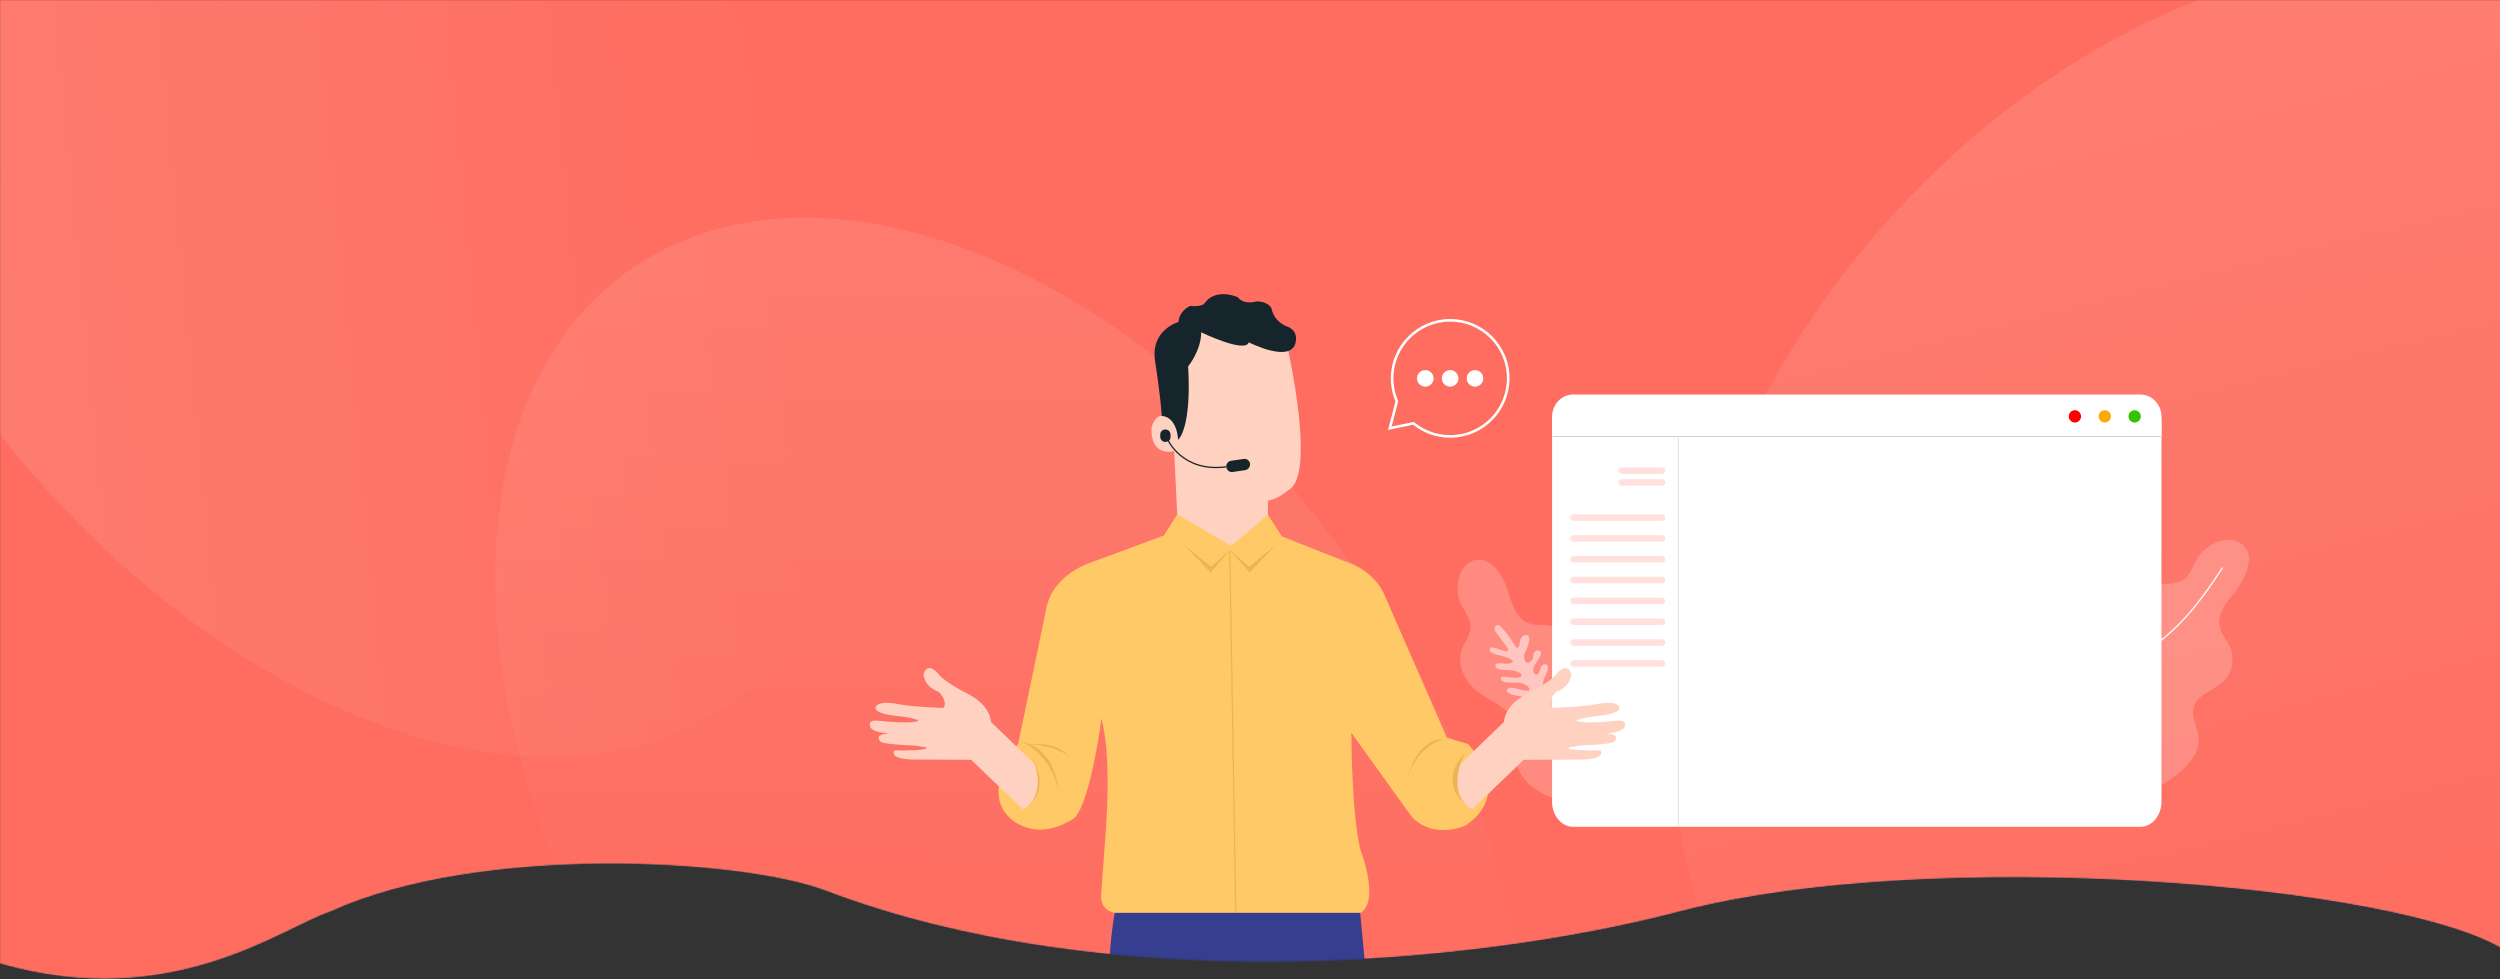 <svg width="1920" height="752" viewBox="0 0 1920 752" fill="none" xmlns="http://www.w3.org/2000/svg">
<rect x="0" y="0" width="1920" height="752" fill="#333333" stroke="none"/>
<mask id="mask0_8567_4155" style="mask-type:alpha" maskUnits="userSpaceOnUse" x="0" y="0" width="1924" height="752">
<path d="M1924 0H0V740C132 778 217.333 712 254 700C368 648 569.439 659.491 634 684C850 766 1130 742 1290 700C1484 649.075 1844.67 679.333 1924 730V0Z" fill="#71B8FF"/>
</mask>
<g mask="url(#mask0_8567_4155)">
<path d="M1924 0H0V740C132 778 217.333 712 254 700C368 648 569.439 659.491 634 684C850 766 1130 742 1290 700C1484 649.075 1844.67 679.333 1924 730V0Z" fill="#71B8FF"/>
<path d="M1924 0H0V740C132 778 217.333 712 254 700C368 648 569.439 659.491 634 684C850 766 1130 742 1290 700C1484 649.075 1844.67 679.333 1924 730V0Z" fill="#FE6D60"/>
<ellipse opacity="0.1" cx="325.973" cy="511" rx="325.973" ry="511" transform="matrix(-0.823 0.568 0.568 0.823 753.594 21)" fill="url(#paint0_linear_8567_4155)"/>
<ellipse opacity="0.1" cx="253.926" cy="131.57" rx="324.5" ry="511" transform="rotate(-37.891 253.926 131.57)" fill="url(#paint1_linear_8567_4155)"/>
<ellipse opacity="0.1" cx="1726.88" cy="433.767" rx="382.548" ry="517.108" transform="rotate(39.627 1726.88 433.767)" fill="url(#paint2_linear_8567_4155)"/>
<path d="M1617.27 610.153C1605.13 603.375 1602.49 584.061 1600.06 571.787C1596.71 554.566 1599.77 538.873 1615.4 527.931C1621.76 523.451 1629.51 520.528 1633.91 514.121C1640.36 504.665 1636.99 492.063 1637.25 480.627C1637.59 467.087 1645.3 452.411 1658.47 449.299C1664.38 447.97 1670.95 448.783 1676.13 445.67C1682.3 442.024 1684.17 434.064 1688.13 427.937C1694.61 417.739 1712.94 408.761 1723.25 419.263C1732.47 428.525 1723.37 446.142 1716.71 454.303C1710.08 462.344 1702.36 471.898 1704.91 481.948C1706.22 487.357 1710.38 491.764 1712.66 496.76C1716.69 505.76 1714.27 517.348 1706.95 523.988C1699.62 530.629 1687.8 533.287 1684.85 542.759C1682.23 551.304 1688.92 560.137 1688.71 569.084C1688.04 592.671 1637.43 621.312 1617.27 610.153Z" fill="white" fill-opacity="0.2"/>
<path d="M1706.87 435.915C1692.04 459.149 1675.09 481.795 1652.24 497.153" stroke="white" stroke-miterlimit="10"/>
<path d="M1230.2 618.732C1218.17 624.851 1201.16 616.534 1189.94 611.858C1174.24 605.244 1163.24 594.286 1162.87 575.755C1162.69 568.207 1164.53 560.367 1161.74 553.352C1157.6 543.039 1145.62 538.934 1136.53 532.542C1125.79 524.942 1118.12 510.785 1122.74 498.476C1124.86 492.988 1129.07 488.131 1129.36 482.269C1129.76 475.321 1124.35 469.508 1121.55 462.996C1116.83 452.253 1119.5 432.611 1133.55 429.97C1146.01 427.548 1155.3 444.421 1158.28 454.206C1161.18 463.906 1164.71 475.295 1174.2 478.678C1179.27 480.544 1185.07 479.575 1190.34 480.439C1199.77 482.061 1207.82 490.275 1209.21 499.776C1210.61 509.276 1206.35 520.251 1212.4 527.753C1217.88 534.489 1228.62 533.875 1235.72 538.885C1254.39 552.182 1250.11 608.502 1230.2 618.732Z" fill="white" fill-opacity="0.2"/>
<path d="M1211.13 574.869C1207.75 571.806 1205.38 566.36 1203.46 562.956C1201.21 559.099 1197.94 556.262 1195.46 552.632C1189.93 544.69 1183.17 538.563 1173.69 536.067C1170.42 535.16 1167.04 534.819 1163.77 534.025C1162.08 533.685 1157.68 532.777 1157.23 530.508C1157.12 529.827 1157.57 529.146 1158.24 528.693C1158.81 528.352 1159.6 528.239 1160.27 528.239C1164.67 528.239 1168.84 530.281 1173.24 530.508C1173.58 530.508 1173.92 530.508 1174.14 530.394C1174.93 529.941 1174.59 528.693 1174.03 528.012C1169.63 522.339 1161.06 525.176 1155.2 523.701C1153.96 523.36 1151.48 521.885 1152.94 520.297C1153.39 519.73 1154.18 519.73 1154.97 519.73C1158.47 519.843 1161.85 520.637 1165.35 520.524C1166.14 520.524 1166.93 520.41 1167.6 519.957C1168.28 519.503 1168.62 518.595 1168.28 517.914C1167.6 516.553 1164.78 515.532 1163.43 515.192C1160.61 514.624 1157.68 514.738 1154.86 514.511C1153.17 514.397 1150.24 514.057 1149 512.696C1147.53 511.221 1148.66 509.859 1150.35 509.519C1153.84 508.838 1159.37 511.221 1162.08 507.93C1159.37 504.981 1155.42 504.3 1151.7 503.279C1149.9 502.825 1142.91 501.463 1144.15 498.287C1144.48 497.606 1145.27 497.152 1145.95 497.152C1146.74 497.152 1147.42 497.379 1148.21 497.606C1150.46 498.287 1152.72 499.081 1154.86 499.762C1159.93 501.35 1158.13 498.06 1156.21 495.45C1154.07 492.614 1151.93 489.664 1149.79 486.828C1148.88 485.693 1147.98 484.445 1147.87 482.97C1147.76 481.495 1148.88 479.794 1150.46 480.02C1152.15 480.361 1154.07 482.857 1155.2 484.105C1158.24 487.622 1160.84 491.366 1163.2 495.45C1163.66 496.245 1164.22 497.152 1165.01 497.379C1166.93 497.946 1166.93 494.316 1167.15 493.181C1167.49 491.479 1168.05 489.664 1169.41 488.53C1170.76 487.395 1173.02 487.282 1174.03 488.757C1174.71 489.778 1174.59 491.026 1174.37 492.16C1173.92 494.202 1173.35 496.245 1172.56 498.173C1171.89 499.875 1170.76 501.463 1170.53 503.392C1170.42 504.64 1170.53 506.002 1171.1 507.25C1171.55 508.157 1172.23 509.065 1173.24 509.065C1174.14 509.178 1174.93 508.498 1175.61 507.93C1175.95 507.59 1176.29 507.25 1176.62 506.796C1177.86 504.867 1177.19 502.144 1178.65 500.442C1180.12 498.854 1183.73 499.081 1183.5 501.804C1183.05 506.682 1174.37 512.695 1178.65 517.461C1178.99 517.801 1179.22 518.141 1179.67 518.141C1180.46 518.368 1181.36 517.688 1181.81 517.007C1182.26 516.213 1182.6 515.192 1182.83 514.284C1183.05 513.376 1183.39 512.355 1183.84 511.561C1185.08 509.746 1188.13 509.519 1188.8 511.901C1189.48 514.284 1187 518.368 1186.21 520.524C1185.31 523.02 1184.29 525.97 1185.87 528.012C1186.21 528.466 1186.66 528.806 1187.22 528.92C1190.72 529.714 1191.51 522.112 1192.64 520.184C1192.98 519.503 1193.65 518.936 1194.33 518.936C1195.8 518.822 1197.37 520.41 1197.71 521.772C1198.05 523.474 1197.6 525.176 1196.92 526.764C1195.34 530.735 1195.91 533.458 1198.28 537.088C1202.11 542.761 1207.19 547.413 1211.81 552.405C1216.43 557.397 1220.83 562.956 1222.63 569.536C1222.97 570.671 1223.2 571.919 1222.75 572.94C1222.41 573.848 1221.73 574.528 1220.83 575.096C1217 578.046 1213.73 577.251 1211.13 574.869Z" fill="white" fill-opacity="0.5"/>
<path d="M1660 615.805C1660 626.362 1652.71 635 1643.81 635H1208.19C1199.29 635 1192 626.362 1192 615.805V324.195C1192 313.638 1199.29 305 1208.19 305H1643.81C1652.71 305 1660 313.638 1660 324.195V615.805Z" fill="white"/>
<rect x="1206" y="395" width="73" height="5" rx="2.5" fill="#FFE0DD"/>
<rect x="1243" y="359" width="36" height="5" rx="2.5" fill="#FFE0DD"/>
<rect x="1243" y="368" width="36" height="5" rx="2.5" fill="#FFE0DD"/>
<rect x="1206" y="411" width="73" height="5" rx="2.5" fill="#FFE0DD"/>
<rect x="1206" y="427" width="73" height="5" rx="2.5" fill="#FFE0DD"/>
<rect x="1206" y="443" width="73" height="5" rx="2.5" fill="#FFE0DD"/>
<rect x="1206" y="459" width="73" height="5" rx="2.5" fill="#FFE0DD"/>
<rect x="1206" y="475" width="73" height="5" rx="2.5" fill="#FFE0DD"/>
<rect x="1206" y="491" width="73" height="5" rx="2.5" fill="#FFE0DD"/>
<rect x="1206" y="507" width="73" height="5" rx="2.5" fill="#FFE0DD"/>
<path opacity="0.1" d="M1289 334V634" stroke="black"/>
<path d="M1192 336V319.923C1192 310.615 1199.29 303 1208.19 303H1643.81C1652.71 303 1660 310.615 1660 319.923V336H1192Z" fill="white"/>
<path opacity="0.3" d="M1659.91 335H1192.55V335.616H1659.91V335Z" fill="#373660"/>
<path d="M1639.42 324.51C1642.03 324.51 1644.14 322.395 1644.14 319.786C1644.14 317.177 1642.03 315.062 1639.42 315.062C1636.81 315.062 1634.7 317.177 1634.7 319.786C1634.7 322.395 1636.81 324.51 1639.42 324.51Z" fill="#33C300"/>
<path d="M1616.47 324.51C1619.08 324.51 1621.2 322.395 1621.2 319.786C1621.2 317.177 1619.08 315.062 1616.47 315.062C1613.86 315.062 1611.75 317.177 1611.75 319.786C1611.75 322.395 1613.86 324.51 1616.47 324.51Z" fill="#FFA800"/>
<path d="M1593.53 324.51C1596.14 324.51 1598.25 322.395 1598.25 319.786C1598.25 317.177 1596.14 315.062 1593.53 315.062C1590.92 315.062 1588.8 317.177 1588.8 319.786C1588.8 322.395 1590.92 324.51 1593.53 324.51Z" fill="#FF0000"/>
<path d="M1072.68 308.574L1072.76 308.25L1072.64 307.94C1070.42 302.577 1069.14 296.755 1069.14 290.587C1069.14 266.025 1089.16 246 1113.72 246C1138.4 246 1158.41 266.026 1158.29 290.582V290.587C1158.29 315.151 1138.39 335.174 1113.72 335.174C1103.24 335.174 1093.59 331.566 1085.9 325.396L1085.54 325.1L1085.07 325.197L1067.38 328.912L1072.68 308.574Z" stroke="white" stroke-width="2"/>
<circle cx="1094.63" cy="290.588" r="6.361" fill="white"/>
<circle cx="1113.7" cy="290.588" r="6.361" fill="white"/>
<circle cx="1132.79" cy="290.588" r="6.361" fill="white"/>
<path d="M904.102 395.14L901.772 346.403C901.772 346.403 883.832 351.767 884.298 328.914C884.298 328.914 887.793 309.559 904.102 325.416L907.597 253.826L924.372 247.297L989.376 269.45C989.376 269.45 1011.04 365.758 989.376 376.485C989.376 376.485 980.988 383.714 973.766 384.413V405.401L947.904 428.253L904.102 395.14Z" fill="#FFD1C1"/>
<path d="M904.802 337.774C904.802 337.774 915.287 329.612 912.491 281.342C912.491 281.342 922.51 269.216 922.51 255.224C922.51 255.224 956.293 271.548 959.089 262.92C959.089 262.92 992.872 280.176 995.202 261.987C995.202 261.987 997.066 255.224 989.843 251.26C989.843 251.26 978.66 248.462 976.33 236.336C976.33 236.336 973.534 231.439 965.147 231.439C965.147 231.439 955.827 234.703 950.468 228.174C950.468 228.174 933.227 220.479 924.606 233.537C924.606 233.537 921.345 235.869 914.122 234.937C914.122 234.937 905.967 237.968 905.035 247.296C905.035 247.296 883.367 253.359 887.095 277.377C887.095 277.377 891.289 303.728 892.221 319.585C891.988 319.352 903.404 318.885 904.802 337.774Z" fill="#16252B"/>
<path d="M904.101 395.141L893.849 411.231L837.932 431.985C837.932 431.985 809.041 440.613 803.683 466.73L782.015 570.967C782.015 570.967 752.658 607.578 775.724 628.332C775.724 628.332 795.062 648.153 824.885 628.332C824.885 628.332 834.903 623.901 845.155 557.908L845.621 551.612C845.621 551.612 854.241 573.299 848.882 643.256L845.621 688.029C845.621 688.029 844.689 698.756 856.105 701.088H1044.59C1044.59 701.088 1059.04 696.657 1046.46 657.248C1046.46 657.248 1038.77 644.655 1037.84 562.805L1083.27 626C1083.27 626 1095.85 644.422 1124.28 634.628C1124.28 634.628 1164.35 613.874 1127.54 571.433L1111.23 566.536L1063.47 457.403C1063.47 457.403 1057.17 438.514 1032.24 430.819L984.482 411.93L973.764 395.374L945.573 419.159L904.101 395.141Z" fill="#FFC967"/>
<path d="M980.454 417.992L959.718 439.679L943.875 421.723L959.252 435.248L980.454 417.992Z" fill="#ECB551"/>
<path d="M908.93 417.992L929.666 439.679L945.509 421.723L930.132 435.248L908.93 417.992Z" fill="#ECB551"/>
<path d="M944.5 423.5L949.071 701.084" stroke="#ECB551" stroke-miterlimit="10"/>
<path d="M785.516 569.797C785.516 569.797 812.542 572.828 813.474 615.269C813.474 615.269 814.639 585.887 785.516 569.797Z" fill="#ECB551"/>
<path d="M821.16 581.693C821.16 581.693 814.869 569.567 791.57 571.666C791.57 571.666 813.471 573.065 821.16 581.693Z" fill="#ECB551"/>
<path d="M791.572 580.297C791.572 580.297 810.677 607.114 785.281 621.805C785.514 621.805 806.949 608.28 791.572 580.297Z" fill="#ECB551"/>
<path d="M794.598 586.824L761.048 554.41C761.048 554.41 761.048 542.284 744.273 533.423C744.273 533.423 725.401 524.095 720.741 517.566C720.741 517.566 712.586 507.539 709.325 517.566C709.325 517.566 709.092 527.127 720.974 531.324C720.974 531.324 728.43 538.786 724.469 543.683C724.469 543.683 700.471 542.984 689.288 540.652C689.288 540.652 675.541 537.62 672.512 542.751C672.512 542.751 669.25 548.114 689.986 549.98C689.986 549.98 703.5 551.379 705.364 553.477C705.364 553.477 702.568 556.509 674.143 553.477C674.143 553.477 667.154 552.545 668.086 556.975C668.086 556.975 666.921 562.572 683.696 563.271C683.696 563.271 670.415 563.271 676.24 569.568C676.24 569.568 676.473 571.666 702.801 572.599L710.955 573.998C710.955 573.998 717.246 576.563 686.958 576.33C686.958 576.33 681.599 582.626 700.704 583.326L745.904 583.559L785.512 621.569C785.512 621.802 803.219 614.107 794.598 586.824Z" fill="#FFD1C1"/>
<path d="M1121.48 586.824L1155.03 554.41C1155.03 554.41 1155.03 542.284 1171.81 533.423C1171.81 533.423 1190.68 524.095 1195.34 517.566C1195.34 517.566 1203.5 507.539 1206.76 517.566C1206.76 517.566 1206.99 527.127 1195.11 531.324C1195.11 531.324 1187.65 538.786 1191.61 543.683C1191.61 543.683 1215.61 542.984 1226.79 540.652C1226.79 540.652 1240.54 537.62 1243.57 542.751C1243.57 542.751 1246.83 548.114 1226.1 549.98C1226.1 549.98 1212.58 551.379 1210.72 553.477C1210.72 553.477 1213.51 556.509 1241.94 553.477C1241.94 553.477 1248.93 552.545 1248 556.975C1248 556.975 1249.16 562.572 1232.39 563.271C1232.39 563.271 1245.67 563.271 1239.84 569.568C1239.84 569.568 1239.61 571.666 1213.28 572.599L1205.13 573.998C1205.13 573.998 1198.84 576.563 1229.12 576.33C1229.12 576.33 1234.48 582.626 1215.38 583.326L1170.18 583.559L1130.57 621.569C1130.57 621.802 1112.86 614.107 1121.48 586.824Z" fill="#FFD1C1"/>
<path d="M1125.21 578.195C1125.21 578.195 1108.44 608.51 1130.8 621.802C1130.57 621.802 1100.51 604.546 1125.21 578.195Z" fill="#ECB551"/>
<path d="M1108.9 567.472C1108.9 567.472 1088.87 565.373 1080.71 598.719C1080.71 598.719 1086.07 574.467 1108.9 567.472Z" fill="#ECB551"/>
<path d="M856.109 701.086C856.109 701.086 846.09 748.424 856.109 819.78L880.107 1004H958.857L955.129 796.461L999.164 1004H1073.49L1044.6 701.086H856.109Z" fill="#353E8F"/>
<path d="M896.883 337.773C896.883 337.773 908.066 362.958 941.617 358.527" stroke="#16252B" stroke-miterlimit="10"/>
<path d="M956.291 361.091L946.738 362.49C944.408 362.956 942.078 361.091 941.845 358.759C941.379 356.427 943.243 354.095 945.573 353.862L955.126 352.463C957.456 351.996 959.785 353.862 960.018 356.194C960.251 358.526 958.621 360.624 956.291 361.091Z" fill="#16252B"/>
<path d="M895.016 339.405C892.686 339.405 891.055 337.539 891.055 335.44V333.808C891.055 331.476 892.919 329.844 895.016 329.844C897.345 329.844 898.976 331.709 898.976 333.808V335.44C899.209 337.539 897.345 339.405 895.016 339.405Z" fill="#16252B"/>
</g>
<defs>
<linearGradient id="paint0_linear_8567_4155" x1="154.276" y1="23.461" x2="547.766" y2="588.991" gradientUnits="userSpaceOnUse">
<stop stop-color="white"/>
<stop offset="0.932" stop-color="white" stop-opacity="0"/>
</linearGradient>
<linearGradient id="paint1_linear_8567_4155" x1="1.819" y1="-28.43" x2="579.257" y2="338.26" gradientUnits="userSpaceOnUse">
<stop stop-color="white"/>
<stop offset="0.932" stop-color="white" stop-opacity="0"/>
</linearGradient>
<linearGradient id="paint2_linear_8567_4155" x1="1429.68" y1="271.855" x2="2047.05" y2="728.577" gradientUnits="userSpaceOnUse">
<stop stop-color="white"/>
<stop offset="0.932" stop-color="white" stop-opacity="0"/>
</linearGradient>
</defs>
</svg>

